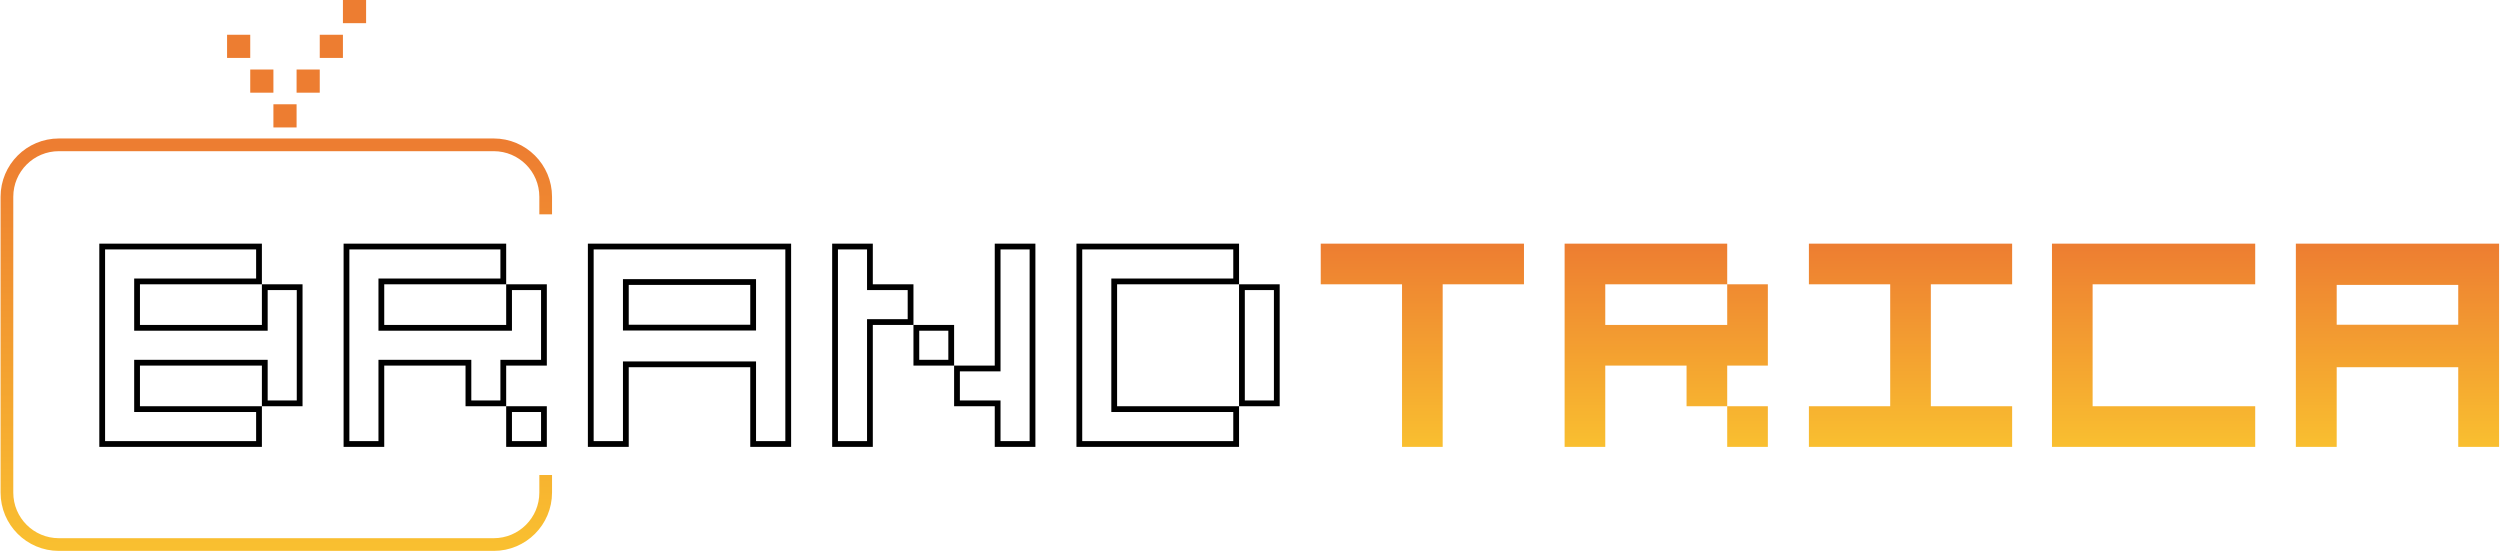 <?xml version="1.0" encoding="UTF-8"?> <svg xmlns="http://www.w3.org/2000/svg" width="2165" height="478" viewBox="0 0 2165 478" fill="none"><rect x="236.772" y="90.302" width="20.067" height="20.067" fill="#ED7D31"></rect><rect x="216.705" y="60.201" width="20.067" height="20.067" fill="#ED7D31"></rect><rect x="196.638" y="30.101" width="20.067" height="20.067" fill="#ED7D31"></rect><rect x="256.839" y="60.201" width="20.067" height="20.067" fill="#ED7D31"></rect><rect x="276.906" y="30.101" width="20.067" height="20.067" fill="#ED7D31"></rect><rect x="296.973" width="20.067" height="20.067" fill="#ED7D31"></rect><path d="M472.561 185.621V170.419C472.561 145.567 452.414 125.419 427.561 125.419H51C26.147 125.419 6 145.567 6 170.419V426.577C6 451.43 26.147 471.577 51 471.577H427.561C452.414 471.577 472.561 451.43 472.561 426.577V411.376" stroke="url(#paint0_linear_173_34)" stroke-width="11"></path><path d="M2023.58 246.728V281.224H2128.83V246.728H2023.58ZM2023.58 318.008V387H1988.21V211H2164.21V387H2128.83V318.008H2023.58Z" fill="url(#paint1_linear_173_34)"></path><path d="M1812.21 246.2V351.8H1953.01V387H1777.01V211H1953.01V246.2H1812.21Z" fill="url(#paint2_linear_173_34)"></path><path d="M1566.51 246.2V211H1742.51V246.2H1672.11V351.8H1742.51V387H1566.51V351.8H1636.91V246.2H1566.51Z" fill="url(#paint3_linear_173_34)"></path><path d="M1495.76 246.2H1390.16V281.4H1495.76V246.2H1530.96V316.6H1495.76V351.8H1460.56V316.6H1390.16V387H1354.96V211H1495.76V246.2ZM1495.76 351.8H1530.96V387H1495.76V351.8Z" fill="url(#paint4_linear_173_34)"></path><path d="M1143.76 246.2V211H1319.76V246.2H1249.36V387H1214.16V246.2H1143.76Z" fill="url(#paint5_linear_173_34)"></path><path d="M967.408 243.7H964.908V246.2V351.8V354.3H967.408H1070.51V384.5H934.708V213.5H1070.51V243.7H967.408ZM1105.71 349.3H1075.51V248.7H1105.71V349.3Z" stroke="black" stroke-width="5"></path><path d="M753.356 246.2V248.7H755.856H788.556V278.9H755.856H753.356V281.4V384.5H723.156V213.5H753.356V246.2ZM823.756 314.1H793.556V283.9H823.756V314.1ZM863.956 316.6V213.5H894.156V384.5H863.956V351.8V349.3H861.456H828.756V319.1H861.456H863.956V316.6Z" stroke="black" stroke-width="5"></path><path d="M544.48 244.228H541.98V246.728V281.224V283.724H544.48H649.728H652.228V281.224V246.728V244.228H649.728H544.48ZM544.48 315.508H541.98V318.008V384.5H511.604V213.5H682.604V384.5H652.228V318.008V315.508H649.728H544.48Z" stroke="black" stroke-width="5"></path><path d="M332.752 243.7H330.252V246.2V281.4V283.9H332.752H438.352H440.852V281.4V248.7H471.052V314.1H438.352H435.852V316.6V349.3H405.652V316.6V314.1H403.152H332.752H330.252V316.6V384.5H300.052V213.5H435.852V243.7H332.752ZM440.852 354.3H471.052V384.5H440.852V354.3Z" stroke="black" stroke-width="5"></path><path d="M121.2 243.7H118.7V246.2V281.4V283.9H121.2H226.8H229.3V281.4V248.7H259.5V349.3H229.3V316.6V314.1H226.8H121.2H118.7V316.6V351.8V354.3H121.2H224.3V384.5H88.5V213.5H224.3V243.7H121.2Z" stroke="black" stroke-width="5"></path><defs><linearGradient id="paint0_linear_173_34" x1="239.28" y1="125.419" x2="239.28" y2="471.577" gradientUnits="userSpaceOnUse"><stop stop-color="#ED7D31"></stop><stop offset="1" stop-color="#F9BF30"></stop></linearGradient><linearGradient id="paint1_linear_173_34" x1="2076.21" y1="211" x2="2076.21" y2="387" gradientUnits="userSpaceOnUse"><stop stop-color="#ED7D31"></stop><stop offset="1" stop-color="#F9BF30"></stop></linearGradient><linearGradient id="paint2_linear_173_34" x1="1865.01" y1="211" x2="1865.01" y2="387" gradientUnits="userSpaceOnUse"><stop stop-color="#ED7D31"></stop><stop offset="1" stop-color="#F9BF30"></stop></linearGradient><linearGradient id="paint3_linear_173_34" x1="1654.51" y1="211" x2="1654.51" y2="387" gradientUnits="userSpaceOnUse"><stop stop-color="#ED7D31"></stop><stop offset="1" stop-color="#F9BF30"></stop></linearGradient><linearGradient id="paint4_linear_173_34" x1="1442.96" y1="211" x2="1442.96" y2="387" gradientUnits="userSpaceOnUse"><stop stop-color="#ED7D31"></stop><stop offset="1" stop-color="#F9BF30"></stop></linearGradient><linearGradient id="paint5_linear_173_34" x1="1231.76" y1="211" x2="1231.76" y2="387" gradientUnits="userSpaceOnUse"><stop stop-color="#ED7D31"></stop><stop offset="1" stop-color="#F9BF30"></stop></linearGradient></defs></svg> 